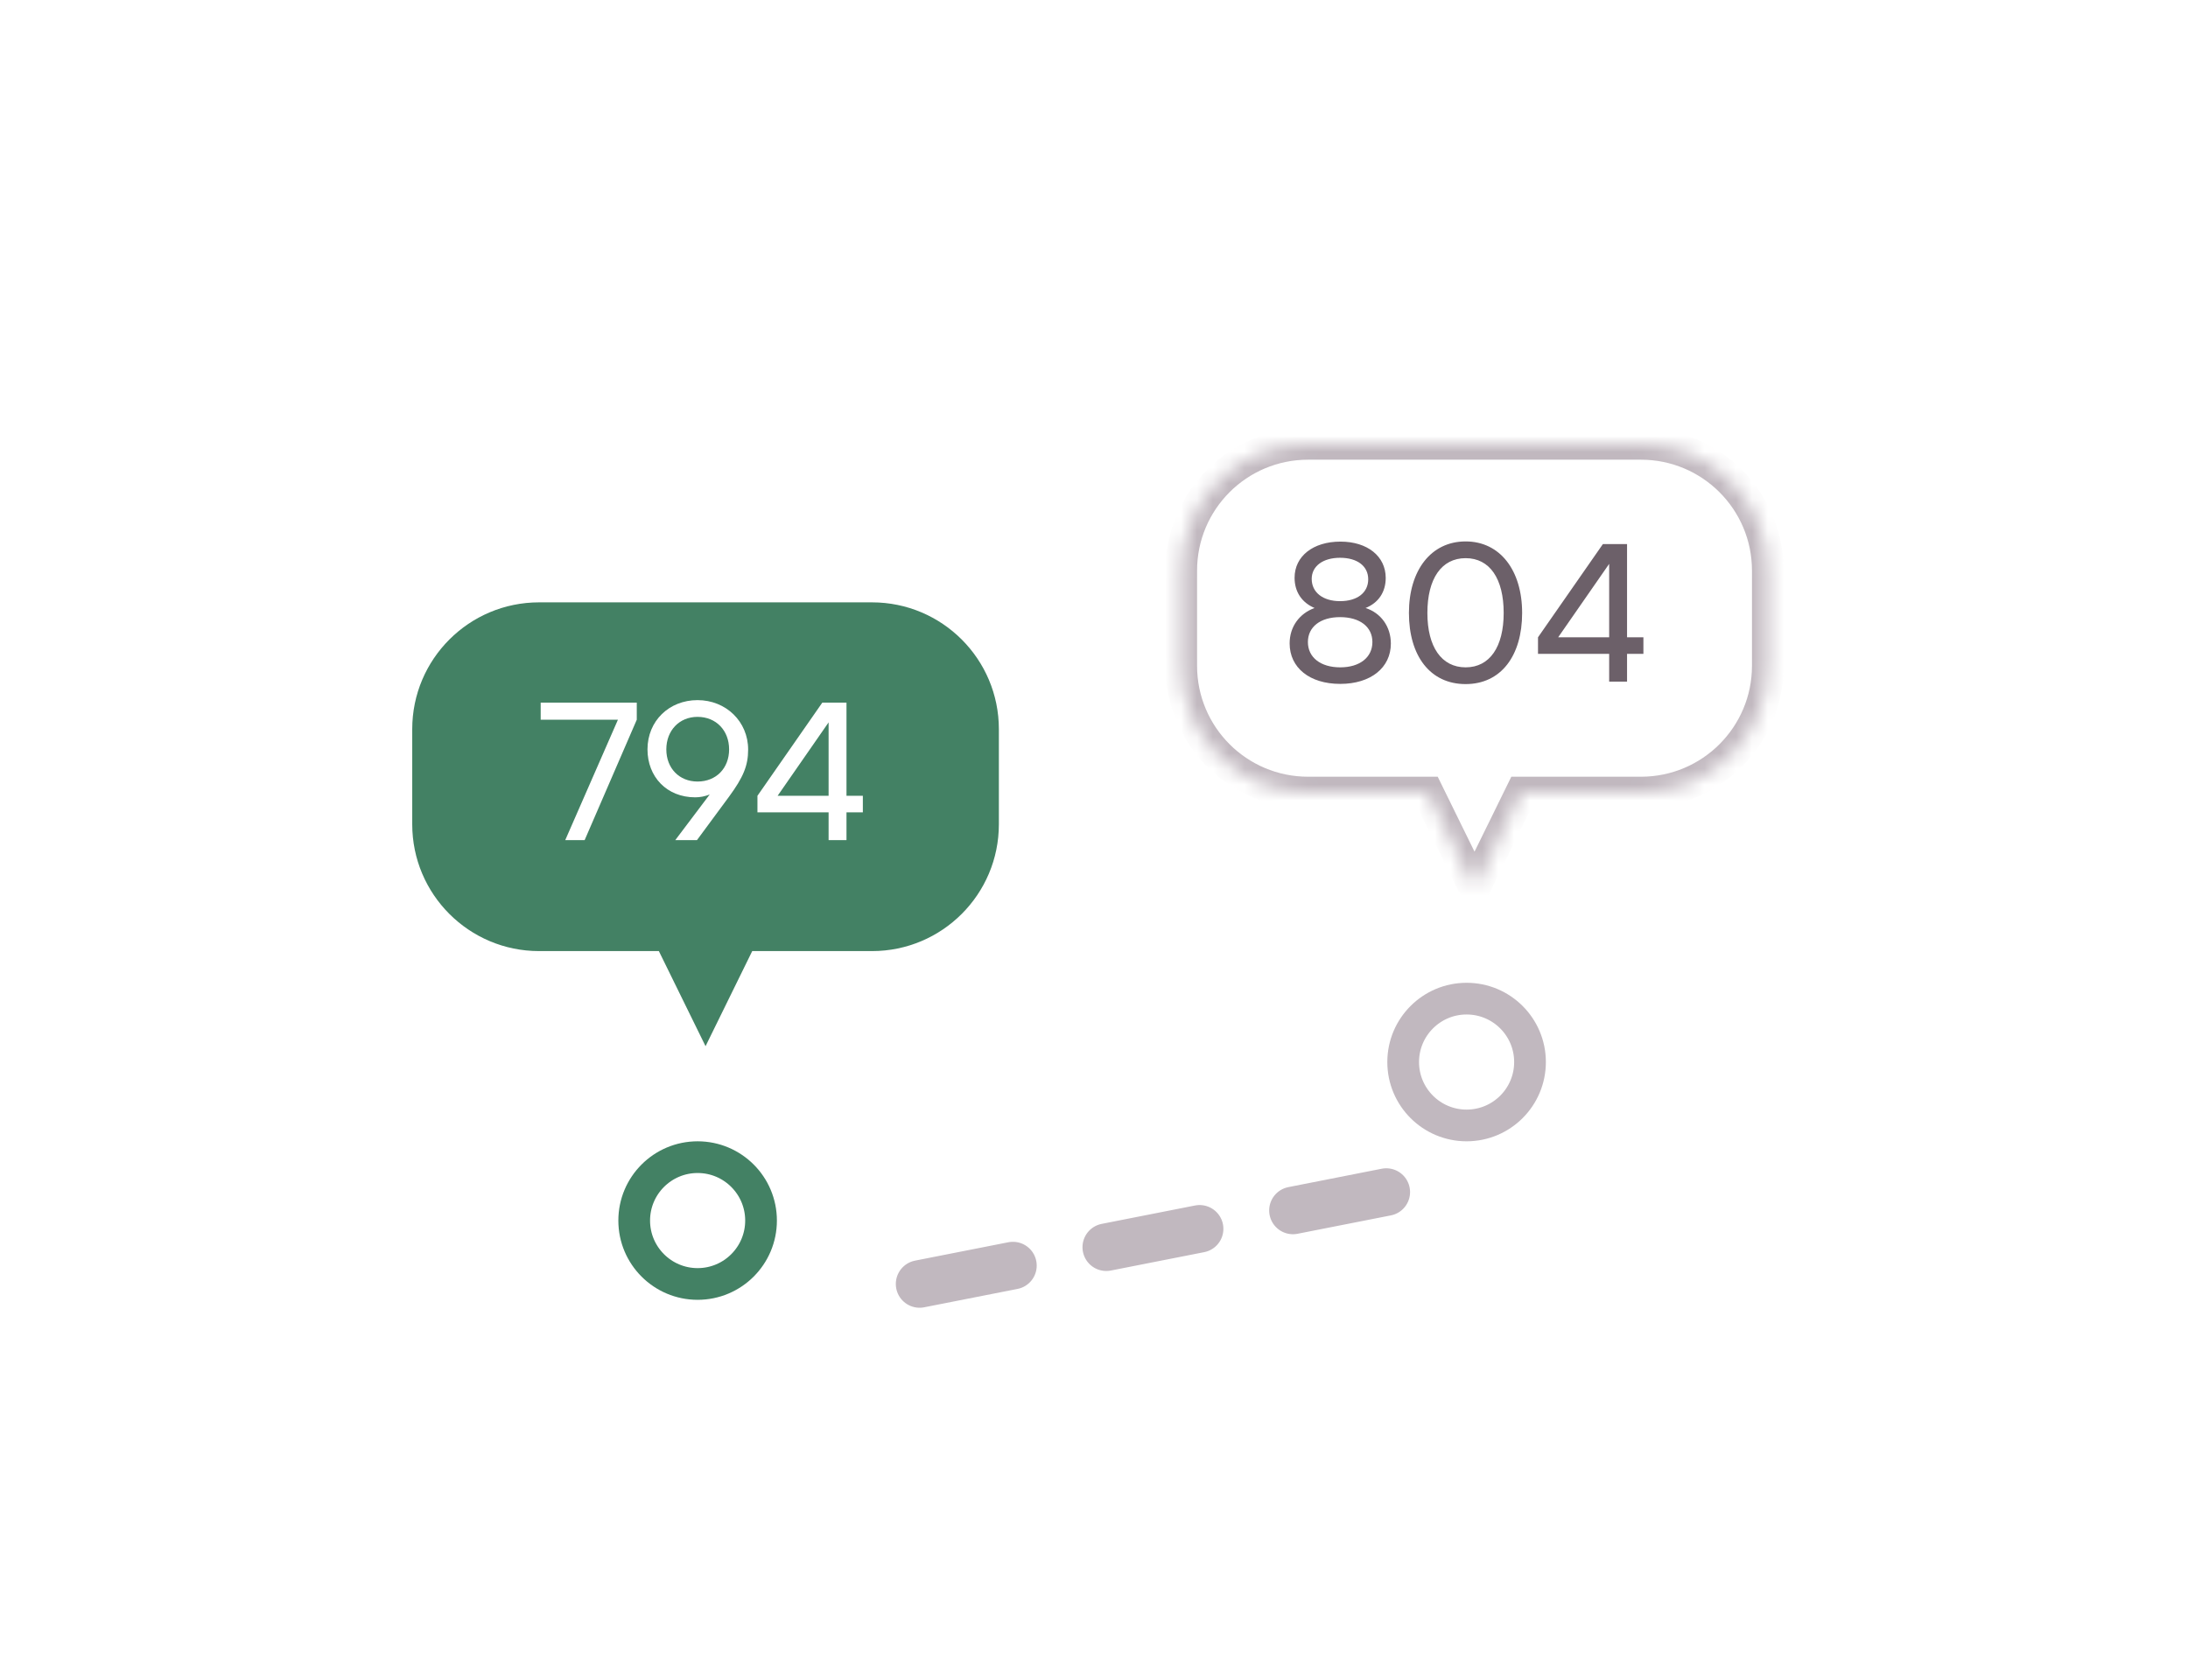 <svg width="138" height="106" viewBox="0 0 138 106" fill="none" xmlns="http://www.w3.org/2000/svg">
<g filter="url(#filter0_d_2836_151157)">
<g clip-path="url(#clip0_2836_151157)">
<rect x="12" y="8" width="114" height="82" rx="16" fill="white"/>
<g filter="url(#filter1_d_2836_151157)">
<circle cx="92.5" cy="59" r="5" fill="white"/>
<circle cx="92.5" cy="59" r="4" stroke="#C1B8BF" stroke-width="2"/>
</g>
<path fill-rule="evenodd" clip-rule="evenodd" d="M34 34C29.582 34 26 37.582 26 42V48C26 52.418 29.582 56 34 56H41.555L44.5 62L47.444 56H55C59.418 56 63 52.418 63 48V42C63 37.582 59.418 34 55 34H34Z" fill="#438164"/>
<path d="M34.102 40.324H40.162V41.404L36.874 49H35.65L38.974 41.404H34.102V40.324ZM45.986 46.252L43.958 49H42.59L44.762 46.12C44.462 46.24 44.15 46.3 43.85 46.3C42.05 46.3 40.838 45.004 40.838 43.276C40.838 41.476 42.206 40.168 43.994 40.168C45.794 40.168 47.186 41.524 47.186 43.288C47.186 44.308 46.874 45.04 45.986 46.252ZM45.986 43.276C45.986 42.088 45.17 41.224 43.994 41.224C42.842 41.224 42.026 42.088 42.026 43.276C42.026 44.464 42.842 45.304 43.994 45.304C45.17 45.304 45.986 44.464 45.986 43.276ZM54.421 47.248H53.389V49H52.261V47.248H47.773V46.204L51.865 40.324H53.389V46.204H54.421V47.248ZM49.045 46.204H52.261V41.572L49.045 46.204Z" fill="white"/>
<mask id="path-6-inside-1_2836_151157" fill="white">
<path fill-rule="evenodd" clip-rule="evenodd" d="M82.5 24C78.082 24 74.5 27.582 74.5 32V38C74.5 42.418 78.082 46 82.5 46H90.055L93 52L95.944 46H103.5C107.918 46 111.5 42.418 111.5 38V32C111.5 27.582 107.918 24 103.5 24H82.5Z"/>
</mask>
<path fill-rule="evenodd" clip-rule="evenodd" d="M82.5 24C78.082 24 74.5 27.582 74.5 32V38C74.5 42.418 78.082 46 82.5 46H90.055L93 52L95.944 46H103.5C107.918 46 111.5 42.418 111.5 38V32C111.5 27.582 107.918 24 103.5 24H82.5Z" fill="white"/>
<path d="M90.055 46L90.953 45.559L90.679 45H90.055V46ZM93 52L92.102 52.441L93 54.27L93.898 52.441L93 52ZM95.944 46V45H95.321L95.047 45.559L95.944 46ZM75.5 32C75.5 28.134 78.634 25 82.5 25V23C77.529 23 73.5 27.029 73.5 32H75.5ZM75.5 38V32H73.5V38H75.5ZM82.5 45C78.634 45 75.5 41.866 75.5 38H73.5C73.5 42.971 77.529 47 82.5 47V45ZM90.055 45H82.5V47H90.055V45ZM93.898 51.559L90.953 45.559L89.158 46.441L92.102 52.441L93.898 51.559ZM95.047 45.559L92.102 51.559L93.898 52.441L96.842 46.441L95.047 45.559ZM103.5 45H95.944V47H103.5V45ZM110.5 38C110.5 41.866 107.366 45 103.5 45V47C108.471 47 112.5 42.971 112.5 38H110.5ZM110.5 32V38H112.5V32H110.5ZM103.5 25C107.366 25 110.5 28.134 110.5 32H112.5C112.5 27.029 108.471 23 103.5 23V25ZM82.5 25H103.5V23H82.5V25Z" fill="#C1B8BF" mask="url(#path-6-inside-1_2836_151157)"/>
<path d="M81.339 36.588C81.339 35.544 81.951 34.704 82.911 34.356C82.095 34.008 81.651 33.324 81.651 32.448C81.651 31.092 82.815 30.168 84.543 30.168C86.247 30.168 87.399 31.092 87.399 32.46C87.399 33.348 86.943 34.032 86.127 34.356C87.099 34.668 87.723 35.532 87.723 36.6C87.723 38.124 86.451 39.144 84.531 39.144C82.599 39.144 81.339 38.124 81.339 36.588ZM82.731 32.52C82.731 33.372 83.439 33.924 84.519 33.924C85.611 33.924 86.295 33.384 86.295 32.544C86.295 31.716 85.611 31.188 84.519 31.188C83.439 31.188 82.731 31.716 82.731 32.52ZM82.491 36.504C82.491 37.476 83.295 38.1 84.531 38.1C85.755 38.1 86.559 37.476 86.559 36.504C86.559 35.544 85.767 34.932 84.519 34.932C83.283 34.932 82.491 35.544 82.491 36.504ZM88.863 34.668C88.863 31.98 90.255 30.156 92.439 30.156C94.611 30.156 96.003 31.98 96.003 34.668C96.003 37.368 94.671 39.156 92.439 39.156C90.195 39.156 88.863 37.368 88.863 34.668ZM90.027 34.668C90.027 36.804 90.915 38.1 92.439 38.1C93.963 38.1 94.839 36.804 94.839 34.668C94.839 32.508 93.963 31.212 92.439 31.212C90.915 31.212 90.027 32.508 90.027 34.668ZM103.652 37.248H102.62V39H101.492V37.248H97.004V36.204L101.096 30.324H102.62V36.204H103.652V37.248ZM98.276 36.204H101.492V31.572L98.276 36.204Z" fill="#6C6069"/>
<g filter="url(#filter2_d_2836_151157)">
<path d="M52 67L85 60.5" stroke="#C1B8BF" stroke-width="3" stroke-linecap="round" stroke-dasharray="6 6"/>
</g>
<g filter="url(#filter3_d_2836_151157)">
<circle cx="44" cy="69" r="5" fill="white"/>
<circle cx="44" cy="69" r="4" stroke="#438164" stroke-width="2"/>
</g>
</g>
</g>
<defs>
<filter id="filter0_d_2836_151157" x="0" y="0" width="138" height="106" filterUnits="userSpaceOnUse" color-interpolation-filters="sRGB">
<feFlood flood-opacity="0" result="BackgroundImageFix"/>
<feColorMatrix in="SourceAlpha" type="matrix" values="0 0 0 0 0 0 0 0 0 0 0 0 0 0 0 0 0 0 127 0" result="hardAlpha"/>
<feOffset dy="4"/>
<feGaussianBlur stdDeviation="6"/>
<feComposite in2="hardAlpha" operator="out"/>
<feColorMatrix type="matrix" values="0 0 0 0 0.306 0 0 0 0 0.306 0 0 0 0 0.475 0 0 0 0.12 0"/>
<feBlend mode="normal" in2="BackgroundImageFix" result="effect1_dropShadow_2836_151157"/>
<feBlend mode="normal" in="SourceGraphic" in2="effect1_dropShadow_2836_151157" result="shape"/>
</filter>
<filter id="filter1_d_2836_151157" x="57.5" y="28" width="70" height="70" filterUnits="userSpaceOnUse" color-interpolation-filters="sRGB">
<feFlood flood-opacity="0" result="BackgroundImageFix"/>
<feColorMatrix in="SourceAlpha" type="matrix" values="0 0 0 0 0 0 0 0 0 0 0 0 0 0 0 0 0 0 127 0" result="hardAlpha"/>
<feOffset dy="4"/>
<feGaussianBlur stdDeviation="15"/>
<feComposite in2="hardAlpha" operator="out"/>
<feColorMatrix type="matrix" values="0 0 0 0 0 0 0 0 0 0 0 0 0 0 0 0 0 0 0.05 0"/>
<feBlend mode="normal" in2="BackgroundImageFix" result="effect1_dropShadow_2836_151157"/>
<feBlend mode="normal" in="SourceGraphic" in2="effect1_dropShadow_2836_151157" result="shape"/>
</filter>
<filter id="filter2_d_2836_151157" x="46.5" y="59" width="56.001" height="29.5" filterUnits="userSpaceOnUse" color-interpolation-filters="sRGB">
<feFlood flood-opacity="0" result="BackgroundImageFix"/>
<feColorMatrix in="SourceAlpha" type="matrix" values="0 0 0 0 0 0 0 0 0 0 0 0 0 0 0 0 0 0 127 0" result="hardAlpha"/>
<feOffset dx="6" dy="10"/>
<feGaussianBlur stdDeviation="5"/>
<feComposite in2="hardAlpha" operator="out"/>
<feColorMatrix type="matrix" values="0 0 0 0 0.09 0 0 0 0 0.729 0 0 0 0 0.663 0 0 0 0.2 0"/>
<feBlend mode="normal" in2="BackgroundImageFix" result="effect1_dropShadow_2836_151157"/>
<feBlend mode="normal" in="SourceGraphic" in2="effect1_dropShadow_2836_151157" result="shape"/>
</filter>
<filter id="filter3_d_2836_151157" x="9" y="38" width="70" height="70" filterUnits="userSpaceOnUse" color-interpolation-filters="sRGB">
<feFlood flood-opacity="0" result="BackgroundImageFix"/>
<feColorMatrix in="SourceAlpha" type="matrix" values="0 0 0 0 0 0 0 0 0 0 0 0 0 0 0 0 0 0 127 0" result="hardAlpha"/>
<feOffset dy="4"/>
<feGaussianBlur stdDeviation="15"/>
<feComposite in2="hardAlpha" operator="out"/>
<feColorMatrix type="matrix" values="0 0 0 0 0 0 0 0 0 0 0 0 0 0 0 0 0 0 0.05 0"/>
<feBlend mode="normal" in2="BackgroundImageFix" result="effect1_dropShadow_2836_151157"/>
<feBlend mode="normal" in="SourceGraphic" in2="effect1_dropShadow_2836_151157" result="shape"/>
</filter>
<clipPath id="clip0_2836_151157">
<rect x="12" y="8" width="114" height="82" rx="16" fill="white"/>
</clipPath>
</defs>
</svg>
